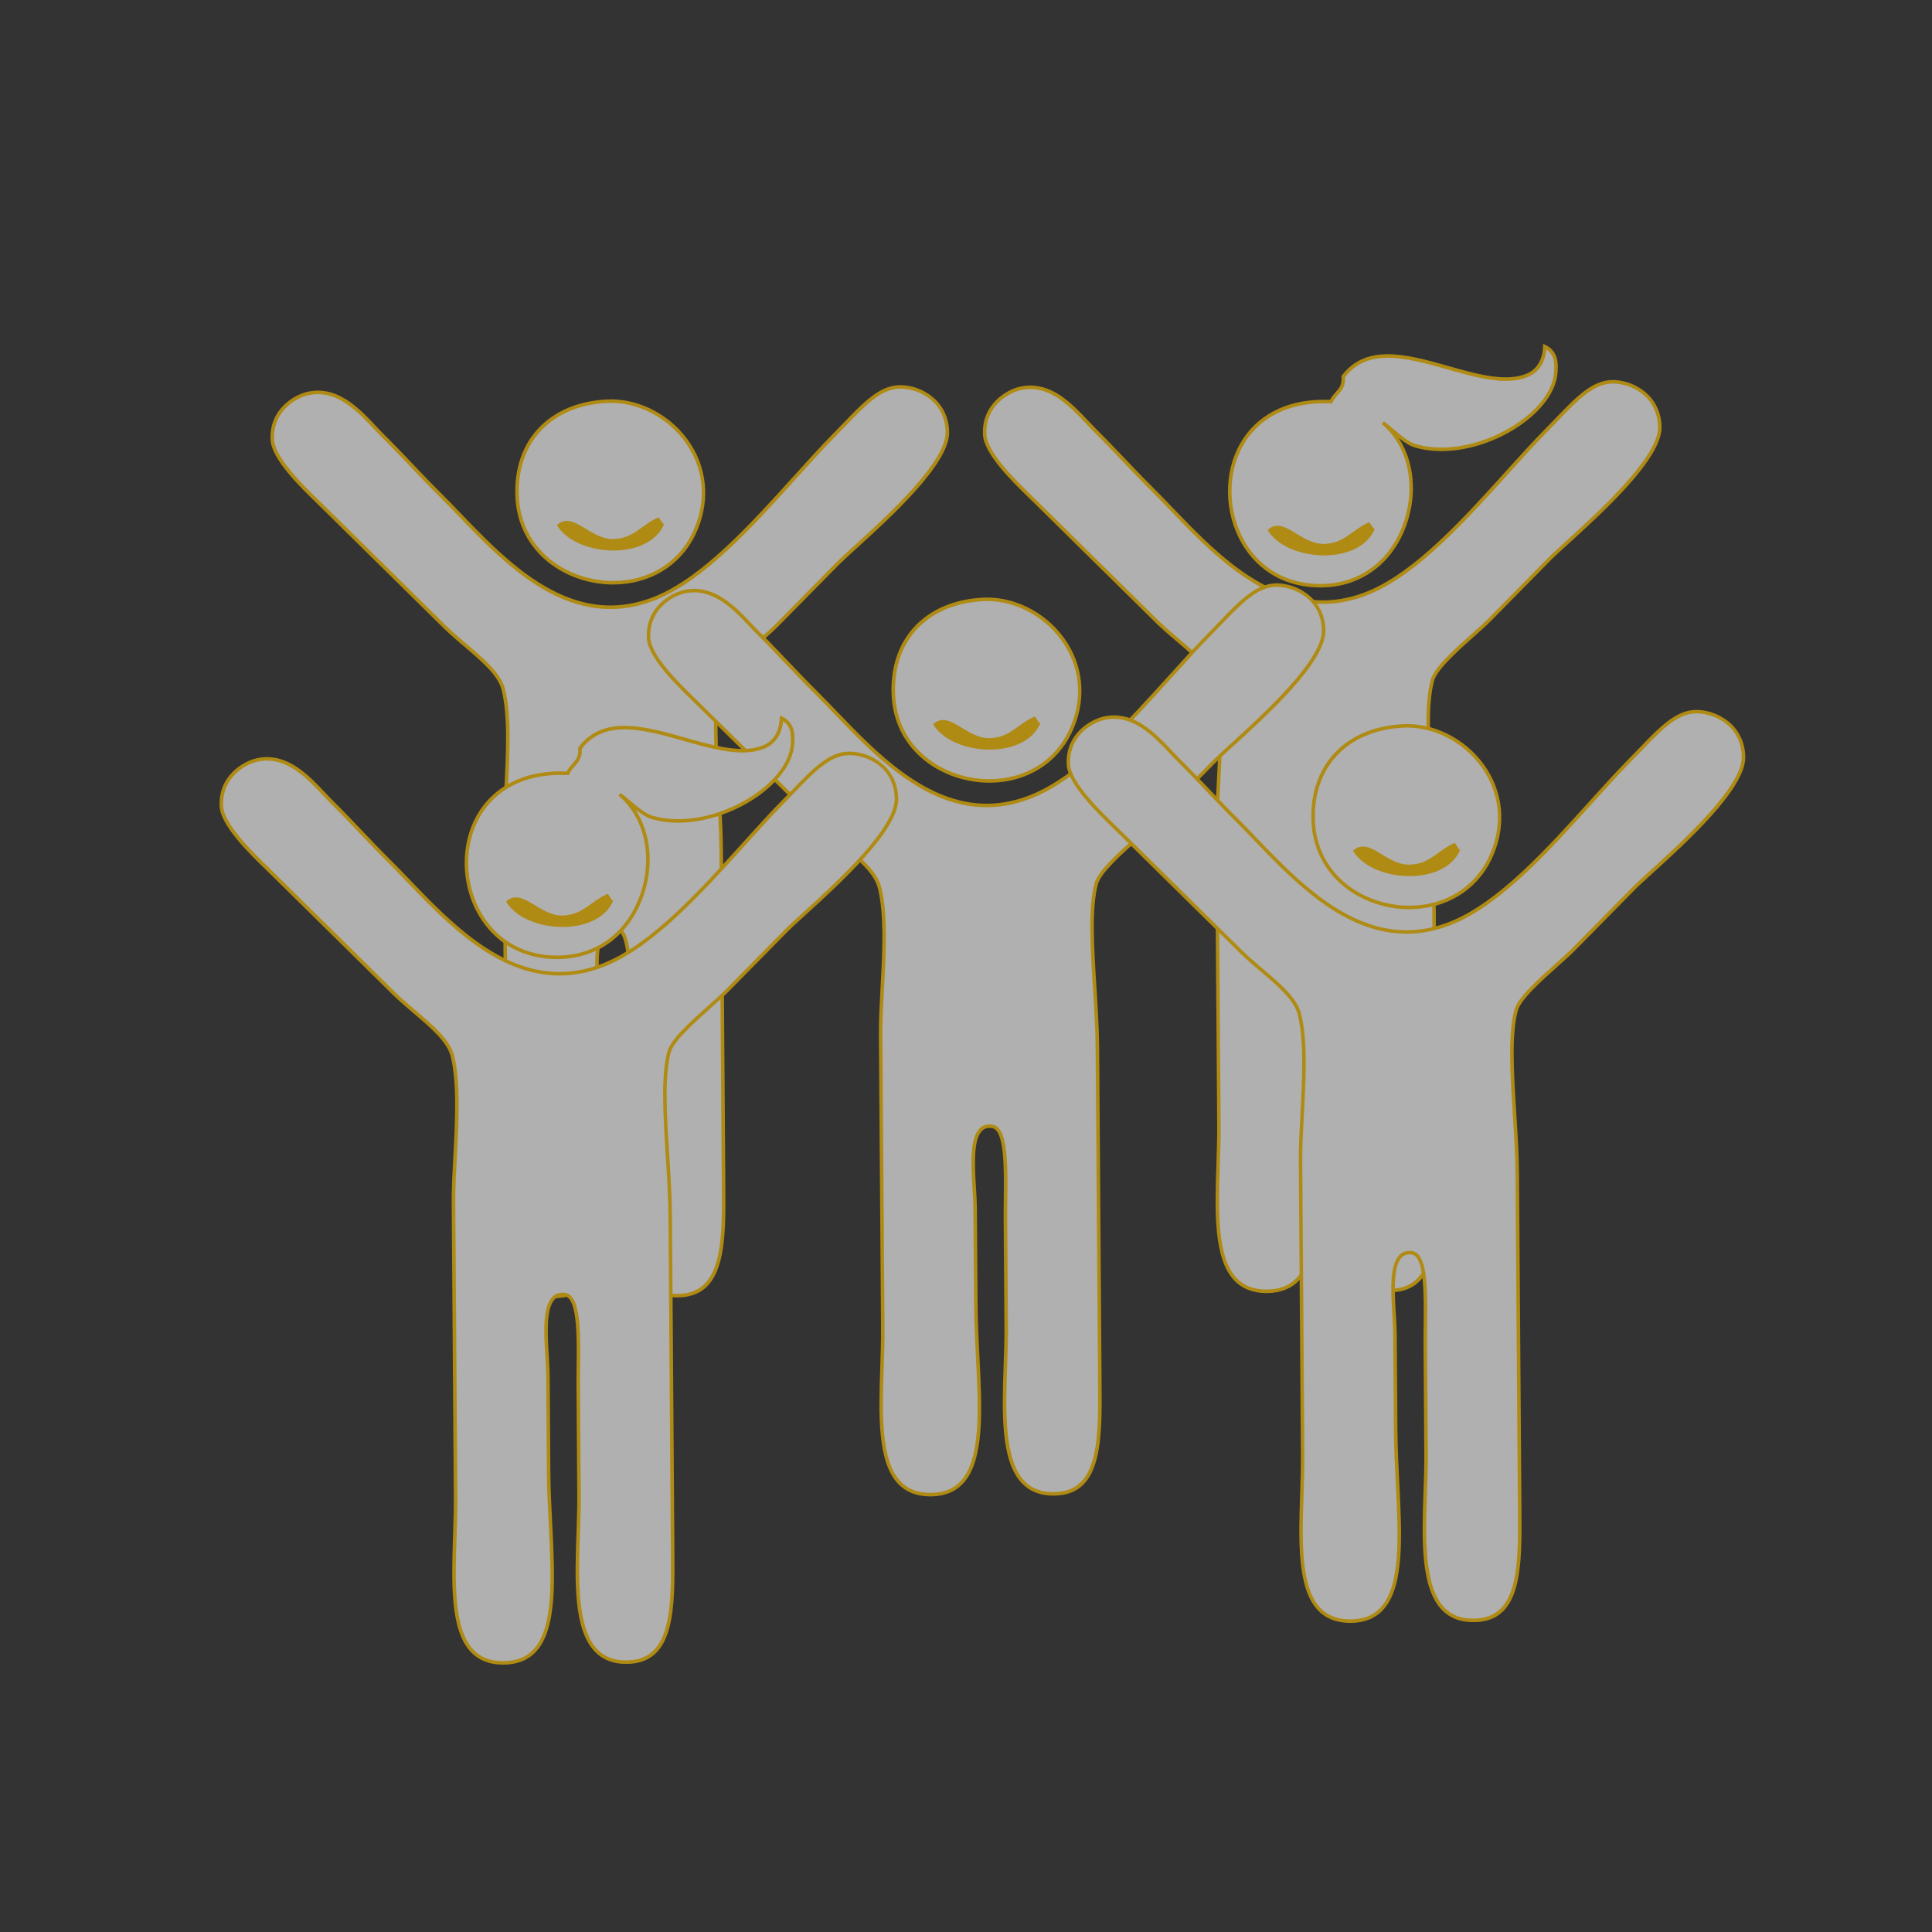 <?xml version="1.0" encoding="utf-8"?>
<!-- Generator: Adobe Illustrator 15.1.0, SVG Export Plug-In . SVG Version: 6.00 Build 0)  -->
<!DOCTYPE svg PUBLIC "-//W3C//DTD SVG 1.1//EN" "http://www.w3.org/Graphics/SVG/1.1/DTD/svg11.dtd">
<svg version="1.1" id="Calque_1" xmlns="http://www.w3.org/2000/svg" xmlns:xlink="http://www.w3.org/1999/xlink" x="0px" y="0px"
	 width="130px" height="130px" viewBox="0 0 130 130" enable-background="new 0 0 130 130" xml:space="preserve">
<rect x="0" y="0" width="130" height="130" fill="#333333" stroke="none"/>
<g opacity="0.61">
	<g>
		<path fill-rule="evenodd" clip-rule="evenodd" fill="#FFFFFF" d="M93.052,28.447c3.685,3.059,1.827,10.804-4.007,10.962
			c-8.108,0.22-8.872-12.843,0.512-12.378c0.358-0.707,0.893-0.764,0.829-1.688c2.762-3.698,8.966,1.318,12.375-0.088
			c0.676-0.28,1.149-0.915,1.187-1.931c0.798,0.378,0.788,1.162,0.733,1.797c-0.255,2.954-5.609,6.005-9.455,4.873
			C94.512,29.784,93.583,28.822,93.052,28.447z"/>
		<path fill="#FFC200" d="M88.897,39.531c-2.312,0.016-4.208-1.033-5.338-2.956c-1.196-2.04-1.246-4.738-0.123-6.716
			c1.074-1.892,3.051-2.943,5.569-2.961c0.156-0.001,0.318,0.001,0.48,0.009c0.125-0.228,0.269-0.388,0.394-0.531
			c0.245-0.278,0.424-0.479,0.386-1.025l-0.003-0.044l0.025-0.037c0.717-0.957,1.716-1.427,3.055-1.436
			c1.279-0.009,2.727,0.399,4.121,0.794c1.398,0.396,2.718,0.77,3.886,0.761c0.524-0.003,0.971-0.085,1.364-0.247
			c0.685-0.282,1.081-0.931,1.113-1.824l0.007-0.182l0.164,0.077c0.931,0.441,0.847,1.401,0.803,1.916
			c-0.223,2.562-4.139,5.199-7.76,5.225c-0.657,0.005-1.279-0.079-1.85-0.246c-0.334-0.099-0.709-0.35-1.065-0.628
			c1.019,1.563,1.25,3.718,0.54,5.774c-0.901,2.605-3.001,4.204-5.618,4.274C88.997,39.53,88.948,39.531,88.897,39.531
			L88.897,39.531z M89.009,27.139c-2.43,0.017-4.333,1.026-5.364,2.839c-1.081,1.905-1.031,4.508,0.124,6.476
			c1.083,1.845,2.904,2.853,5.127,2.837l0,0c0.049,0,0.097-0.001,0.145-0.002c2.515-0.068,4.532-1.605,5.397-4.113
			c0.873-2.52,0.285-5.187-1.463-6.637l0.146-0.19c0.167,0.117,0.369,0.291,0.588,0.475c0.48,0.408,1.079,0.916,1.55,1.054
			c0.55,0.162,1.147,0.241,1.782,0.236c1.661-0.012,3.481-0.597,4.994-1.605c1.506-1.004,2.428-2.244,2.527-3.399
			c0.049-0.583,0.053-1.225-0.508-1.589c-0.085,0.894-0.523,1.545-1.248,1.845c-0.424,0.174-0.898,0.261-1.454,0.265
			c-1.202,0.008-2.601-0.387-3.953-0.771c-1.381-0.39-2.808-0.793-4.055-0.785c-1.241,0.009-2.169,0.436-2.836,1.306
			c0.031,0.614-0.202,0.876-0.448,1.155c-0.135,0.154-0.276,0.312-0.396,0.55l-0.036,0.07L89.55,27.15
			C89.369,27.142,89.186,27.138,89.009,27.139z"/>
	</g>
	<g>
		<path fill-rule="evenodd" clip-rule="evenodd" fill="#FFFFFF" d="M68.607,26.147c2.3-0.564,3.942,1.697,5.106,2.845
			c1.192,1.177,2.64,2.771,3.758,3.873c3.395,3.345,8.183,9.681,14.628,7.014c4.256-1.76,8.541-7.47,11.959-10.936
			c1.701-1.726,2.885-3.205,4.384-3.251c1.389-0.043,3.188,0.936,3.243,3.027c0.064,2.548-6.068,7.523-7.396,8.869
			c-1.204,1.222-2.895,2.937-4.038,4.098c-1.015,1.029-3.576,2.99-3.869,4.097c-0.662,2.479,0.051,7.224,0.079,11.019
			c0.057,7.9,0.1,13.78,0.157,22.037c0.028,3.95,0.198,7.77-2.825,7.988c-4.614,0.333-3.436-6.565-3.468-11.164
			c-0.016-1.999-0.035-4.659-0.054-7.289c-0.02-2.512,0.255-6.101-0.893-6.267c-1.82-0.262-1.162,3.541-1.148,5.435
			c0.021,2.903,0.035,4.662,0.049,6.61c0.042,5.895,1.468,12.814-3.13,12.737c-4.207-0.07-3.098-6.34-3.133-11.166
			c-0.051-7.25-0.09-12.615-0.142-19.834c-0.021-2.842,0.582-7.204-0.071-9.832c-0.364-1.462-2.479-2.78-3.929-4.208
			c-3.043-2.999-5.073-5.002-8.197-8.079c-0.994-0.982-3.372-3.146-3.422-4.553C66.192,27.401,67.596,26.395,68.607,26.147z"/>
		<path fill="#FFC200" d="M93.51,86.957c-0.874,0.005-1.586-0.267-2.114-0.81c-1.47-1.511-1.356-4.81-1.245-7.998
			c0.029-0.88,0.059-1.711,0.053-2.487l-0.052-7.29c-0.003-0.423,0.001-0.867,0.008-1.34c0.024-2.087,0.055-4.684-0.797-4.808
			c-0.289-0.041-0.513,0.027-0.685,0.211c-0.579,0.621-0.472,2.404-0.384,3.839c0.029,0.462,0.054,0.898,0.057,1.265l0.049,6.61
			c0.008,1.117,0.065,2.284,0.122,3.412c0.183,3.625,0.354,7.048-1.106,8.595c-0.528,0.56-1.254,0.846-2.157,0.853
			c-0.037,0-0.074,0-0.111-0.001c-0.876-0.015-1.584-0.299-2.105-0.847c-1.404-1.477-1.298-4.688-1.196-7.794
			c0.027-0.882,0.059-1.795,0.053-2.645l-0.144-19.834c-0.005-0.906,0.05-1.959,0.109-3.074c0.125-2.322,0.266-4.955-0.177-6.729
			c-0.247-0.997-1.344-1.927-2.504-2.913c-0.475-0.402-0.964-0.818-1.392-1.24l-8.196-8.079c-0.096-0.094-0.203-0.198-0.32-0.312
			c-1.156-1.122-3.093-3-3.139-4.321c-0.072-2.031,1.566-2.975,2.442-3.189c0.243-0.06,0.488-0.091,0.729-0.092
			c1.672-0.013,2.934,1.329,3.948,2.407c0.191,0.202,0.373,0.394,0.541,0.561c0.608,0.6,1.288,1.313,1.943,2.001
			c0.651,0.685,1.267,1.331,1.816,1.872c0.423,0.419,0.871,0.885,1.341,1.375c2.682,2.794,6.019,6.273,10.172,6.243
			c0.988-0.007,1.993-0.219,2.985-0.628c3.181-1.317,6.401-4.881,9.242-8.026c0.941-1.043,1.832-2.028,2.676-2.884
			c0.241-0.245,0.472-0.485,0.694-0.715c1.362-1.416,2.437-2.532,3.771-2.574c1.343-0.045,3.311,0.92,3.367,3.145
			c0.054,2.124-3.894,5.713-6.251,7.859c-0.521,0.473-0.932,0.847-1.179,1.098l-4.04,4.097c-0.284,0.288-0.691,0.652-1.125,1.038
			c-1.117,0.999-2.511,2.241-2.714,3.005c-0.434,1.626-0.271,4.208-0.1,6.944c0.085,1.357,0.175,2.76,0.184,4.042l0.163,22.547
			c0.033,3.797,0.063,7.382-2.94,7.601C93.704,86.952,93.606,86.957,93.51,86.957z M89.199,61.974c0.062,0,0.129,0.005,0.195,0.014
			c1.061,0.151,1.032,2.642,1.004,5.048c-0.006,0.471-0.01,0.915-0.007,1.336l0.054,7.29c0.004,0.781-0.024,1.615-0.055,2.497
			c-0.104,2.992-0.221,6.385,1.177,7.822c0.543,0.557,1.27,0.794,2.218,0.726c2.78-0.201,2.751-3.677,2.719-7.358l-0.006-0.51
			L96.341,56.8c-0.01-1.276-0.098-2.676-0.184-4.029c-0.173-2.755-0.335-5.357,0.109-7.021c0.221-0.833,1.583-2.05,2.785-3.122
			c0.429-0.383,0.836-0.744,1.113-1.027l4.038-4.098c0.252-0.255,0.666-0.631,1.189-1.107c2.174-1.978,6.224-5.66,6.172-7.673
			c-0.055-2.138-1.902-2.921-3.055-2.914c-0.02,0.001-0.043,0.001-0.062,0.002c-1.237,0.038-2.283,1.124-3.607,2.499
			c-0.223,0.232-0.454,0.473-0.695,0.718c-0.841,0.852-1.729,1.835-2.669,2.877c-2.859,3.163-6.098,6.749-9.329,8.085
			c-1.021,0.423-2.057,0.64-3.076,0.647c-4.255,0.031-7.632-3.488-10.345-6.316c-0.472-0.491-0.917-0.954-1.339-1.371
			c-0.551-0.543-1.168-1.191-1.82-1.876c-0.654-0.688-1.333-1.399-1.938-1.996c-0.172-0.17-0.355-0.363-0.547-0.568
			c-0.983-1.044-2.206-2.343-3.773-2.331c-0.222,0.001-0.447,0.03-0.673,0.085c-0.812,0.199-2.325,1.071-2.26,2.947
			c0.043,1.225,2.008,3.133,3.066,4.157c0.116,0.116,0.226,0.22,0.32,0.314l8.195,8.078c0.422,0.416,0.91,0.829,1.381,1.229
			c1.189,1.01,2.314,1.965,2.582,3.037c0.449,1.81,0.308,4.462,0.183,6.801c-0.06,1.11-0.115,2.159-0.109,3.06l0.143,19.833
			c0.007,0.855-0.023,1.77-0.052,2.654c-0.101,3.058-0.205,6.217,1.131,7.621c0.481,0.505,1.113,0.758,1.936,0.771
			c0.904,0.014,1.581-0.238,2.089-0.777c1.389-1.472,1.22-4.845,1.041-8.416c-0.056-1.13-0.115-2.299-0.122-3.424l-0.049-6.61
			c-0.002-0.36-0.028-0.793-0.056-1.251c-0.095-1.557-0.203-3.32,0.446-4.018C88.685,62.076,88.919,61.976,89.199,61.974z"/>
	</g>
	<g>
		<path fill-rule="evenodd" clip-rule="evenodd" fill="#FFFFFF" d="M40.85,26.997c4.114-0.204,8.101,4.233,5.828,8.942
			c-2.637,5.465-11.691,3.739-11.885-2.626C34.679,29.643,37.088,27.182,40.85,26.997z"/>
		<path fill="#FFC200" d="M41.306,39.331c-3.126,0.023-6.514-2.078-6.633-6.014c-0.115-3.722,2.307-6.249,6.171-6.439
			c2.195-0.108,4.435,1.106,5.662,3.045c1.157,1.828,1.259,4.04,0.28,6.069C45.786,38.065,43.737,39.313,41.306,39.331z
			 M41.083,27.11c-0.076,0-0.152,0.002-0.229,0.006c-3.72,0.184-6.053,2.615-5.943,6.193c0.116,3.784,3.379,5.803,6.392,5.781
			c2.337-0.017,4.306-1.215,5.266-3.202c0.957-1.982,0.862-4.055-0.267-5.838C45.164,28.25,43.115,27.096,41.083,27.11z"/>
	</g>
	<path fill-rule="evenodd" clip-rule="evenodd" fill="#FFC200" d="M44.319,34.806c0.121,0.158,0.2,0.361,0.364,0.478
		c-1.085,2.501-5.959,2.166-7.21,0.052c1.084-1.019,2.23,1.01,3.852,0.933C42.68,36.204,43.135,35.325,44.319,34.806z"/>
	<g>
		<path fill-rule="evenodd" clip-rule="evenodd" fill="#FFFFFF" d="M20.673,26.492c2.3-0.564,3.942,1.698,5.104,2.845
			c1.196,1.177,2.642,2.77,3.759,3.872c3.396,3.345,8.185,9.682,14.63,7.015c4.255-1.76,8.542-7.47,11.958-10.936
			c1.702-1.727,2.887-3.206,4.384-3.253c1.39-0.042,3.19,0.937,3.243,3.028c0.065,2.547-6.067,7.522-7.395,8.868
			c-1.204,1.223-2.896,2.938-4.04,4.099c-1.014,1.028-3.574,2.99-3.87,4.095c-0.661,2.481,0.053,7.224,0.08,11.02
			c0.057,7.897,0.099,13.779,0.159,22.036c0.028,3.951,0.198,7.771-2.825,7.988c-4.616,0.334-3.438-6.563-3.472-11.163
			c-0.014-1.998-0.033-4.661-0.051-7.29c-0.018-2.512,0.256-6.1-0.893-6.266c-1.822-0.262-1.162,3.54-1.147,5.433
			c0.02,2.905,0.033,4.664,0.047,6.612c0.042,5.892,1.468,12.813-3.129,12.735c-4.206-0.069-3.097-6.339-3.131-11.165
			c-0.053-7.249-0.091-12.615-0.143-19.834c-0.021-2.842,0.582-7.204-0.071-9.832c-0.364-1.462-2.48-2.779-3.93-4.209
			c-3.042-2.999-5.074-5.002-8.196-8.078c-0.997-0.983-3.373-3.146-3.423-4.553C18.257,27.747,19.662,26.74,20.673,26.492z"/>
		<path fill="#FFC200" d="M45.576,87.302c-0.875,0.007-1.585-0.266-2.114-0.81c-1.472-1.511-1.356-4.808-1.247-7.998
			c0.03-0.88,0.059-1.71,0.053-2.487l-0.052-7.289c-0.003-0.424,0.001-0.867,0.008-1.341c0.023-2.087,0.054-4.686-0.798-4.808
			c-0.289-0.041-0.511,0.028-0.683,0.213c-0.58,0.62-0.472,2.403-0.385,3.838c0.028,0.461,0.056,0.897,0.058,1.263l0.048,6.612
			c0.007,1.117,0.066,2.283,0.123,3.412c0.181,3.623,0.354,7.047-1.108,8.594c-0.528,0.559-1.253,0.846-2.157,0.851
			c-0.036,0-0.073,0-0.11,0c-0.877-0.013-1.586-0.299-2.105-0.845c-1.406-1.477-1.301-4.688-1.198-7.795
			c0.028-0.883,0.059-1.795,0.053-2.646l-0.142-19.832c-0.007-0.909,0.049-1.961,0.109-3.077c0.124-2.321,0.264-4.953-0.177-6.728
			c-0.249-0.997-1.344-1.928-2.505-2.913c-0.474-0.403-0.964-0.819-1.393-1.241l-8.196-8.078c-0.094-0.094-0.203-0.198-0.32-0.312
			c-1.156-1.122-3.092-3-3.138-4.322c-0.073-2.03,1.566-2.974,2.441-3.189c0.244-0.059,0.488-0.09,0.73-0.092
			c1.671-0.012,2.934,1.329,3.949,2.407c0.191,0.203,0.372,0.396,0.54,0.562c0.609,0.6,1.288,1.312,1.944,2.001
			c0.651,0.684,1.267,1.331,1.815,1.87c0.425,0.42,0.871,0.885,1.343,1.376c2.681,2.794,6.019,6.272,10.17,6.243
			c0.989-0.007,1.994-0.219,2.987-0.629c3.18-1.316,6.401-4.881,9.242-8.026c0.942-1.042,1.832-2.027,2.675-2.884
			c0.241-0.245,0.473-0.484,0.694-0.715c1.362-1.415,2.437-2.532,3.771-2.572c0.024-0.001,0.047-0.002,0.071-0.002
			c1.335-0.01,3.241,0.961,3.296,3.147c0.055,2.124-3.892,5.713-6.251,7.858c-0.52,0.474-0.931,0.848-1.178,1.098l-4.04,4.098
			c-0.284,0.288-0.692,0.652-1.124,1.038c-1.119,0.998-2.512,2.241-2.714,3.004c-0.434,1.626-0.272,4.209-0.1,6.944
			c0.086,1.358,0.174,2.761,0.183,4.043l0.163,22.548c0.033,3.797,0.063,7.383-2.941,7.599
			C45.769,87.297,45.672,87.302,45.576,87.302z M41.264,62.318c0.064,0,0.129,0.006,0.198,0.014c1.06,0.151,1.031,2.641,1.003,5.049
			c-0.006,0.471-0.011,0.913-0.008,1.336l0.052,7.288c0.006,0.783-0.023,1.615-0.054,2.497c-0.103,2.992-0.22,6.387,1.179,7.824
			c0.542,0.556,1.27,0.792,2.218,0.726c2.78-0.201,2.749-3.679,2.717-7.358l-0.004-0.511l-0.159-22.036
			c-0.01-1.277-0.098-2.677-0.183-4.032c-0.174-2.754-0.337-5.355,0.107-7.02c0.222-0.834,1.584-2.051,2.787-3.123
			c0.429-0.383,0.834-0.745,1.113-1.027l4.039-4.098c0.251-0.255,0.666-0.631,1.188-1.107c2.174-1.978,6.223-5.66,6.171-7.674
			c-0.055-2.137-1.902-2.92-3.053-2.912c-0.021,0-0.043,0-0.064,0.001c-1.238,0.038-2.283,1.125-3.607,2.499
			c-0.223,0.232-0.455,0.472-0.697,0.718c-0.84,0.853-1.728,1.834-2.667,2.876c-2.859,3.163-6.098,6.75-9.329,8.086
			c-1.02,0.423-2.056,0.64-3.076,0.648c-4.255,0.03-7.632-3.489-10.346-6.317c-0.47-0.49-0.914-0.954-1.338-1.37
			c-0.551-0.543-1.167-1.191-1.82-1.877c-0.654-0.688-1.331-1.398-1.937-1.996c-0.173-0.171-0.354-0.364-0.547-0.568
			c-0.982-1.043-2.206-2.343-3.772-2.332c-0.223,0.001-0.45,0.031-0.674,0.085c-0.811,0.199-2.326,1.072-2.26,2.948
			c0.044,1.224,2.01,3.132,3.066,4.158c0.118,0.114,0.227,0.22,0.322,0.313l8.195,8.079c0.422,0.416,0.909,0.828,1.379,1.228
			c1.191,1.011,2.315,1.966,2.583,3.038c0.45,1.81,0.308,4.46,0.183,6.8c-0.059,1.11-0.114,2.16-0.108,3.061l0.143,19.834
			c0.006,0.855-0.024,1.769-0.054,2.654c-0.101,3.056-0.204,6.218,1.132,7.621c0.479,0.504,1.113,0.757,1.935,0.771
			c0.903,0.013,1.581-0.238,2.089-0.775c1.39-1.473,1.221-4.847,1.042-8.418c-0.057-1.131-0.116-2.3-0.123-3.423l-0.048-6.61
			c-0.003-0.359-0.029-0.792-0.057-1.252c-0.094-1.556-0.202-3.321,0.447-4.017C40.751,62.421,40.986,62.32,41.264,62.318z"/>
	</g>
	<g>
		<path fill-rule="evenodd" clip-rule="evenodd" fill="#FFFFFF" d="M66.165,40.333c4.113-0.203,8.101,4.233,5.829,8.943
			c-2.638,5.465-11.691,3.738-11.886-2.627C59.996,42.98,62.403,40.52,66.165,40.333z"/>
		<path fill="#FFC200" d="M66.622,52.668c-3.127,0.021-6.514-2.078-6.634-6.015c-0.113-3.722,2.308-6.25,6.171-6.441
			c0.081-0.003,0.16-0.006,0.239-0.006c2.111-0.015,4.241,1.184,5.425,3.053c1.155,1.828,1.258,4.041,0.28,6.068
			C71.101,51.401,69.053,52.65,66.622,52.668z M66.398,40.447c-0.074,0-0.151,0.002-0.228,0.006
			c-3.72,0.184-6.052,2.614-5.942,6.192c0.117,3.785,3.379,5.803,6.392,5.782c2.337-0.017,4.306-1.215,5.266-3.204
			c0.956-1.98,0.86-4.054-0.267-5.835C70.479,41.586,68.431,40.431,66.398,40.447z"/>
	</g>
	<path fill-rule="evenodd" clip-rule="evenodd" fill="#FFC200" d="M69.635,48.204c0.122,0.159,0.199,0.361,0.363,0.478
		c-1.084,2.502-5.957,2.167-7.207,0.052c1.083-1.019,2.23,1.011,3.851,0.933C67.997,49.603,68.451,48.724,69.635,48.204z"/>
	<g>
		<path fill-rule="evenodd" clip-rule="evenodd" fill="#FFFFFF" d="M45.989,39.828c2.298-0.565,3.942,1.698,5.106,2.845
			c1.193,1.177,2.64,2.771,3.757,3.872c3.395,3.346,8.185,9.682,14.628,7.015c4.256-1.761,8.542-7.47,11.959-10.936
			c1.702-1.726,2.886-3.207,4.385-3.252c1.388-0.043,3.188,0.936,3.242,3.028c0.064,2.547-6.067,7.521-7.396,8.869
			c-1.204,1.221-2.896,2.937-4.04,4.097c-1.015,1.028-3.574,2.99-3.867,4.096c-0.662,2.481,0.05,7.225,0.079,11.019
			c0.055,7.9,0.098,13.78,0.159,22.038c0.028,3.95,0.196,7.77-2.826,7.987c-4.616,0.334-3.438-6.563-3.473-11.162
			c-0.012-2-0.031-4.662-0.051-7.29c-0.018-2.512,0.256-6.102-0.893-6.267c-1.82-0.26-1.161,3.541-1.147,5.434
			c0.021,2.904,0.034,4.663,0.049,6.61c0.042,5.894,1.467,12.815-3.13,12.738c-4.206-0.071-3.099-6.339-3.133-11.167
			c-0.053-7.247-0.09-12.614-0.143-19.833c-0.021-2.844,0.583-7.202-0.07-9.832c-0.364-1.463-2.479-2.78-3.93-4.21
			c-3.042-2.997-5.074-5-8.195-8.077c-0.998-0.983-3.374-3.145-3.424-4.553C43.572,41.083,44.977,40.076,45.989,39.828z"/>
		<path fill="#FFC200" d="M70.893,100.639c-0.875,0.006-1.585-0.267-2.115-0.81c-1.471-1.511-1.355-4.809-1.246-7.999
			c0.031-0.879,0.059-1.708,0.054-2.486l-0.053-7.29c-0.003-0.424,0.002-0.868,0.008-1.341c0.022-2.087,0.055-4.684-0.797-4.807
			c-0.288-0.042-0.513,0.027-0.685,0.212c-0.58,0.621-0.471,2.404-0.384,3.838c0.028,0.461,0.056,0.897,0.058,1.265l0.048,6.609
			c0.008,1.119,0.066,2.283,0.122,3.413c0.183,3.625,0.354,7.047-1.106,8.594c-0.527,0.559-1.254,0.847-2.158,0.853
			c-0.036,0-0.072,0-0.108,0c-0.877-0.015-1.586-0.3-2.106-0.847c-1.405-1.477-1.299-4.688-1.198-7.794
			c0.028-0.883,0.06-1.796,0.054-2.646l-0.144-19.832c-0.006-0.909,0.05-1.96,0.109-3.076c0.124-2.321,0.265-4.953-0.177-6.728
			c-0.247-0.998-1.342-1.928-2.504-2.913c-0.474-0.403-0.964-0.819-1.393-1.242l-8.195-8.078c-0.095-0.094-0.203-0.199-0.319-0.312
			c-1.157-1.123-3.093-3-3.139-4.322c-0.072-2.031,1.567-2.975,2.442-3.189c0.243-0.061,0.489-0.091,0.729-0.092
			c1.672-0.013,2.935,1.328,3.949,2.406c0.19,0.203,0.371,0.395,0.541,0.562c0.608,0.6,1.287,1.313,1.943,2.002
			c0.651,0.684,1.266,1.33,1.814,1.87c0.426,0.421,0.871,0.885,1.343,1.376c2.682,2.794,6.019,6.273,10.171,6.244
			c0.989-0.008,1.994-0.22,2.985-0.63c3.181-1.316,6.401-4.881,9.242-8.026c0.942-1.042,1.832-2.027,2.676-2.883
			c0.241-0.246,0.472-0.484,0.694-0.716c1.362-1.414,2.437-2.531,3.771-2.572c0.024-0.001,0.048-0.002,0.07-0.002
			c1.336-0.009,3.241,0.961,3.297,3.147c0.054,2.124-3.893,5.713-6.251,7.857c-0.52,0.474-0.932,0.847-1.179,1.099l-4.041,4.098
			c-0.282,0.288-0.69,0.651-1.124,1.038c-1.119,0.998-2.511,2.241-2.713,3.004c-0.434,1.626-0.271,4.209-0.1,6.945
			c0.085,1.356,0.174,2.761,0.183,4.042l0.162,22.548c0.034,3.797,0.065,7.383-2.938,7.599
			C71.086,100.633,70.987,100.637,70.893,100.639z M66.578,75.655c0.065,0,0.131,0.004,0.198,0.014
			c1.06,0.151,1.032,2.641,1.005,5.049c-0.007,0.47-0.012,0.912-0.009,1.334l0.052,7.289c0.006,0.783-0.022,1.615-0.053,2.498
			c-0.104,2.993-0.221,6.386,1.179,7.823c0.541,0.556,1.27,0.793,2.219,0.725c2.778-0.2,2.747-3.677,2.716-7.356l-0.004-0.511
			l-0.16-22.038c-0.008-1.275-0.097-2.674-0.182-4.029c-0.173-2.756-0.336-5.358,0.106-7.021c0.224-0.834,1.586-2.049,2.787-3.122
			c0.43-0.383,0.835-0.745,1.113-1.027l4.038-4.098c0.253-0.255,0.668-0.632,1.19-1.108c2.174-1.978,6.223-5.659,6.173-7.673
			c-0.056-2.138-1.904-2.92-3.055-2.913c-0.023,0-0.045,0-0.064,0.001c-1.237,0.038-2.284,1.125-3.607,2.499
			c-0.222,0.232-0.454,0.473-0.696,0.717c-0.841,0.853-1.729,1.836-2.668,2.876c-2.859,3.164-6.098,6.75-9.328,8.087
			c-1.021,0.422-2.056,0.64-3.078,0.648c-4.254,0.031-7.631-3.49-10.344-6.317c-0.471-0.491-0.915-0.953-1.339-1.371
			c-0.549-0.542-1.166-1.189-1.819-1.876c-0.654-0.687-1.332-1.399-1.938-1.997c-0.171-0.169-0.354-0.362-0.547-0.567
			c-0.982-1.044-2.205-2.342-3.772-2.332c-0.222,0.002-0.448,0.031-0.672,0.086c-0.812,0.199-2.327,1.071-2.261,2.947
			c0.043,1.225,2.01,3.133,3.066,4.158c0.118,0.114,0.226,0.22,0.322,0.314l8.194,8.078c0.423,0.416,0.909,0.829,1.38,1.229
			c1.191,1.011,2.316,1.965,2.582,3.037c0.451,1.81,0.308,4.462,0.185,6.8c-0.061,1.111-0.117,2.161-0.11,3.061l0.143,19.834
			c0.007,0.855-0.024,1.77-0.054,2.654c-0.099,3.056-0.203,6.218,1.132,7.621c0.48,0.504,1.114,0.757,1.936,0.771
			c0.903,0.013,1.581-0.239,2.088-0.776c1.391-1.473,1.223-4.846,1.042-8.417c-0.056-1.132-0.114-2.301-0.122-3.423l-0.048-6.612
			c-0.002-0.359-0.029-0.791-0.058-1.25c-0.094-1.557-0.202-3.321,0.448-4.017C66.067,75.757,66.301,75.656,66.578,75.655z"/>
	</g>
	<g>
		<path fill-rule="evenodd" clip-rule="evenodd" fill="#FFFFFF" d="M94.419,48.846c4.112-0.203,8.099,4.233,5.826,8.943
			c-2.638,5.466-11.69,3.738-11.886-2.627C88.247,51.493,90.655,49.032,94.419,48.846z"/>
		<path fill="#FFC200" d="M94.873,61.181c-3.126,0.021-6.513-2.078-6.634-6.015c-0.113-3.721,2.308-6.249,6.172-6.439
			c0.079-0.004,0.159-0.006,0.237-0.008c2.114-0.015,4.242,1.184,5.426,3.054c1.157,1.829,1.259,4.04,0.279,6.069
			C99.353,59.914,97.304,61.162,94.873,61.181z M94.65,48.959c-0.075,0-0.151,0.003-0.228,0.006
			c-3.719,0.185-6.052,2.615-5.943,6.192c0.116,3.785,3.38,5.804,6.394,5.783c2.337-0.017,4.305-1.214,5.264-3.205
			c0.957-1.981,0.862-4.052-0.265-5.835C98.732,50.1,96.683,48.945,94.65,48.959z"/>
	</g>
	<path fill-rule="evenodd" clip-rule="evenodd" fill="#FFC200" d="M97.887,56.717c0.122,0.159,0.201,0.361,0.364,0.478
		c-1.084,2.501-5.959,2.167-7.208,0.051c1.083-1.018,2.229,1.011,3.851,0.933C96.249,58.116,96.703,57.236,97.887,56.717z"/>
	<g>
		<path fill-rule="evenodd" clip-rule="evenodd" fill="#FFFFFF" d="M74.239,48.342c2.301-0.566,3.942,1.697,5.105,2.844
			c1.195,1.178,2.643,2.771,3.759,3.873c3.395,3.345,8.186,9.681,14.63,7.014c4.254-1.762,8.542-7.468,11.957-10.936
			c1.703-1.726,2.888-3.206,4.384-3.252c1.389-0.043,3.19,0.936,3.243,3.028c0.065,2.548-6.067,7.521-7.395,8.869
			c-1.205,1.222-2.896,2.937-4.04,4.097c-1.014,1.029-3.574,2.991-3.869,4.096c-0.661,2.482,0.054,7.225,0.079,11.02
			c0.058,7.899,0.1,13.779,0.16,22.037c0.028,3.951,0.197,7.771-2.825,7.988c-4.616,0.333-3.439-6.564-3.471-11.163
			c-0.015-1.998-0.034-4.66-0.054-7.29c-0.018-2.511,0.258-6.101-0.892-6.265c-1.822-0.262-1.162,3.54-1.148,5.433
			c0.021,2.903,0.034,4.663,0.048,6.61c0.043,5.893,1.469,12.814-3.129,12.736c-4.206-0.07-3.097-6.338-3.132-11.165
			c-0.052-7.248-0.091-12.614-0.143-19.833c-0.021-2.844,0.582-7.204-0.07-9.833c-0.363-1.462-2.479-2.781-3.931-4.211
			c-3.042-2.998-5.074-5-8.194-8.077c-0.997-0.982-3.374-3.145-3.424-4.553C71.824,49.596,73.23,48.59,74.239,48.342z"/>
		<path fill="#FFC200" d="M99.144,109.151c-0.875,0.007-1.585-0.266-2.115-0.809c-1.47-1.511-1.355-4.81-1.245-7.999
			c0.03-0.879,0.059-1.709,0.054-2.486l-0.052-7.289c-0.005-0.425,0.001-0.87,0.006-1.342c0.024-2.088,0.054-4.684-0.796-4.807
			c-0.289-0.043-0.513,0.026-0.685,0.21c-0.581,0.622-0.471,2.406-0.384,3.839c0.027,0.462,0.055,0.897,0.058,1.265l0.048,6.61
			c0.007,1.118,0.065,2.284,0.122,3.412c0.183,3.626,0.354,7.048-1.107,8.596c-0.526,0.558-1.253,0.844-2.157,0.852
			c-0.035,0-0.072,0-0.109-0.001c-0.877-0.015-1.586-0.299-2.105-0.846c-1.404-1.477-1.3-4.688-1.198-7.794
			c0.03-0.884,0.061-1.796,0.054-2.646l-0.143-19.834c-0.007-0.906,0.05-1.959,0.108-3.073c0.124-2.322,0.264-4.955-0.177-6.731
			c-0.247-0.995-1.343-1.927-2.504-2.911c-0.474-0.403-0.965-0.818-1.393-1.241l-8.195-8.078c-0.096-0.094-0.203-0.198-0.321-0.312
			c-1.156-1.122-3.09-3-3.139-4.321c-0.071-2.031,1.566-2.975,2.443-3.189c0.242-0.06,0.487-0.091,0.729-0.092
			c1.673-0.013,2.937,1.329,3.95,2.407c0.19,0.203,0.371,0.395,0.541,0.562c0.608,0.599,1.286,1.312,1.941,2
			c0.653,0.684,1.27,1.332,1.816,1.872c0.426,0.419,0.872,0.883,1.342,1.375c2.683,2.794,6.02,6.275,10.172,6.244
			c0.988-0.007,1.993-0.219,2.985-0.629c3.181-1.317,6.4-4.882,9.242-8.026c0.942-1.042,1.831-2.027,2.676-2.883
			c0.241-0.245,0.472-0.484,0.695-0.716c1.36-1.414,2.437-2.531,3.771-2.572c0.023,0,0.045,0,0.07,0
			c1.334-0.01,3.24,0.959,3.296,3.146c0.055,2.124-3.894,5.714-6.252,7.859c-0.521,0.472-0.932,0.846-1.178,1.096l-4.039,4.099
			c-0.284,0.288-0.692,0.651-1.125,1.038c-1.118,0.998-2.511,2.24-2.714,3.005c-0.435,1.626-0.272,4.208-0.1,6.943
			c0.084,1.356,0.174,2.761,0.182,4.043l0.163,22.548c0.033,3.795,0.064,7.382-2.939,7.599
			C99.337,109.146,99.238,109.151,99.144,109.151z M94.83,84.169c0.063-0.001,0.131,0.003,0.198,0.013
			c1.062,0.152,1.031,2.642,1.003,5.049c-0.005,0.47-0.011,0.914-0.008,1.335l0.054,7.289c0.006,0.783-0.024,1.616-0.054,2.497
			c-0.104,2.993-0.222,6.387,1.177,7.822c0.543,0.558,1.271,0.795,2.219,0.726c2.779-0.199,2.749-3.676,2.717-7.356l-0.004-0.512
			l-0.159-22.036c-0.008-1.276-0.097-2.677-0.182-4.03c-0.173-2.755-0.337-5.356,0.107-7.02c0.222-0.834,1.585-2.049,2.785-3.123
			c0.431-0.383,0.836-0.745,1.113-1.027l4.04-4.098c0.252-0.255,0.665-0.631,1.188-1.107c2.176-1.978,6.224-5.659,6.173-7.674
			c-0.054-2.137-1.901-2.92-3.055-2.912c-0.021,0-0.043,0-0.064,0c-1.237,0.038-2.283,1.124-3.605,2.5
			c-0.224,0.231-0.454,0.471-0.698,0.717c-0.839,0.853-1.727,1.836-2.668,2.875c-2.857,3.164-6.096,6.75-9.328,8.086
			c-1.021,0.424-2.057,0.642-3.075,0.648c-4.256,0.031-7.633-3.489-10.347-6.316c-0.47-0.49-0.915-0.955-1.338-1.372
			c-0.551-0.542-1.167-1.19-1.82-1.876c-0.654-0.688-1.332-1.399-1.938-1.997c-0.173-0.169-0.354-0.362-0.547-0.567
			c-0.983-1.044-2.205-2.342-3.771-2.331c-0.224,0.001-0.45,0.03-0.675,0.085c-0.811,0.199-2.326,1.071-2.261,2.947
			c0.044,1.226,2.011,3.133,3.065,4.158c0.119,0.115,0.227,0.219,0.324,0.314l8.194,8.076c0.422,0.418,0.908,0.832,1.378,1.23
			c1.192,1.012,2.317,1.966,2.583,3.037c0.451,1.811,0.31,4.461,0.184,6.801c-0.059,1.11-0.115,2.159-0.108,3.059l0.144,19.835
			c0.007,0.855-0.023,1.77-0.055,2.655c-0.101,3.056-0.205,6.217,1.132,7.621c0.48,0.504,1.115,0.757,1.935,0.771
			c0.904,0.013,1.583-0.239,2.089-0.776c1.392-1.472,1.222-4.846,1.044-8.417c-0.059-1.131-0.117-2.3-0.124-3.423l-0.048-6.611
			c-0.003-0.359-0.029-0.792-0.058-1.25c-0.094-1.559-0.201-3.322,0.449-4.017C94.317,84.271,94.553,84.17,94.83,84.169z"/>
	</g>
	<path fill-rule="evenodd" clip-rule="evenodd" fill="#FFC200" d="M89.145,36.599c-1.621,0.076-2.768-1.952-3.851-0.935
		c1.25,2.115,6.123,2.45,7.208-0.052c-0.163-0.117-0.242-0.319-0.365-0.478C90.955,35.654,90.499,36.533,89.145,36.599z"/>
	<g>
		<path fill-rule="evenodd" clip-rule="evenodd" fill="#FFFFFF" d="M41.689,53.452c3.686,3.06,1.828,10.803-4.005,10.96
			c-8.109,0.221-8.873-12.842,0.511-12.377c0.358-0.707,0.894-0.764,0.829-1.688c2.764-3.697,8.965,1.318,12.374-0.088
			c0.678-0.279,1.149-0.915,1.188-1.931c0.798,0.379,0.789,1.161,0.733,1.796c-0.253,2.954-5.609,6.006-9.456,4.875
			C43.149,54.787,42.221,53.826,41.689,53.452z"/>
		<path fill="#FFC200" d="M37.536,64.535c-2.312,0.018-4.208-1.032-5.336-2.956c-1.198-2.039-1.247-4.738-0.124-6.716
			c1.074-1.891,3.051-2.942,5.569-2.96c0.159-0.002,0.316,0.001,0.479,0.008c0.126-0.227,0.268-0.387,0.394-0.531
			c0.246-0.279,0.423-0.479,0.386-1.025l-0.003-0.045l0.026-0.036c0.716-0.957,1.715-1.428,3.054-1.438
			c1.281-0.01,2.726,0.4,4.123,0.795c1.398,0.396,2.718,0.77,3.885,0.762c0.524-0.005,0.97-0.085,1.364-0.248
			c0.685-0.283,1.08-0.931,1.113-1.824l0.007-0.183l0.166,0.078c0.929,0.441,0.846,1.401,0.802,1.916
			c-0.222,2.562-4.137,5.199-7.759,5.226c-0.657,0.004-1.279-0.078-1.851-0.247c-0.333-0.097-0.707-0.349-1.063-0.627
			c1.018,1.562,1.25,3.718,0.539,5.773c-0.901,2.605-3,4.205-5.617,4.275C37.637,64.535,37.586,64.535,37.536,64.535L37.536,64.535z
			 M37.647,52.143c-2.428,0.018-4.333,1.026-5.362,2.839c-1.082,1.905-1.033,4.508,0.123,6.476c1.084,1.845,2.904,2.853,5.127,2.838
			l0,0c0.048,0,0.097-0.001,0.146-0.003c2.512-0.067,4.53-1.605,5.396-4.113c0.871-2.519,0.283-5.187-1.463-6.637l0.144-0.19
			c0.168,0.117,0.374,0.291,0.59,0.475c0.48,0.408,1.079,0.916,1.55,1.054c0.549,0.162,1.148,0.242,1.781,0.237
			c1.662-0.012,3.483-0.596,4.994-1.605c1.506-1.004,2.427-2.243,2.527-3.399c0.05-0.582,0.052-1.225-0.507-1.59
			c-0.084,0.895-0.523,1.546-1.249,1.845c-0.422,0.174-0.898,0.262-1.455,0.266c-1.201,0.009-2.6-0.386-3.952-0.77
			c-1.381-0.392-2.808-0.795-4.054-0.786c-1.243,0.009-2.171,0.437-2.836,1.306c0.031,0.614-0.202,0.876-0.447,1.155
			c-0.137,0.154-0.277,0.312-0.397,0.549l-0.035,0.07l-0.077-0.003C38.004,52.145,37.827,52.142,37.647,52.143z"/>
	</g>
	<g>
		<path fill-rule="evenodd" clip-rule="evenodd" fill="#FFFFFF" d="M17.246,51.151c2.3-0.564,3.942,1.698,5.106,2.845
			c1.194,1.177,2.639,2.771,3.757,3.873c3.395,3.345,8.185,9.681,14.63,7.016c4.254-1.763,8.541-7.471,11.957-10.937
			c1.701-1.727,2.885-3.206,4.384-3.252c1.388-0.043,3.19,0.937,3.243,3.028c0.064,2.548-6.068,7.521-7.396,8.868
			c-1.204,1.222-2.896,2.938-4.039,4.099c-1.014,1.028-3.575,2.989-3.869,4.096c-0.661,2.482,0.052,7.224,0.079,11.019
			c0.057,7.898,0.1,13.779,0.159,22.037c0.028,3.951,0.198,7.771-2.825,7.988c-4.617,0.333-3.438-6.564-3.471-11.165
			c-0.015-1.997-0.033-4.659-0.052-7.288c-0.019-2.512,0.255-6.1-0.894-6.267c-1.82-0.259-1.161,3.541-1.148,5.434
			c0.021,2.903,0.034,4.664,0.048,6.612c0.042,5.892,1.468,12.814-3.128,12.735c-4.207-0.069-3.098-6.339-3.133-11.165
			c-0.052-7.249-0.09-12.614-0.143-19.834c-0.021-2.843,0.582-7.203-0.071-9.832c-0.364-1.463-2.479-2.78-3.93-4.21
			c-3.041-2.998-5.073-5.002-8.196-8.077c-0.995-0.983-3.373-3.146-3.422-4.553C14.831,52.405,16.235,51.398,17.246,51.151z"/>
		<path fill="#FFC200" d="M42.149,111.961c-0.875,0.007-1.586-0.266-2.114-0.809c-1.471-1.511-1.357-4.81-1.247-8.001
			c0.031-0.878,0.058-1.708,0.054-2.486l-0.053-7.288c-0.003-0.424,0.002-0.87,0.007-1.341c0.025-2.087,0.055-4.685-0.797-4.807
			c-0.288-0.043-0.511,0.026-0.684,0.212c-0.58,0.62-0.471,2.403-0.383,3.837c0.028,0.462,0.054,0.896,0.057,1.264l0.047,6.612
			c0.007,1.118,0.066,2.283,0.124,3.412c0.182,3.623,0.354,7.048-1.108,8.594c-0.527,0.559-1.253,0.844-2.157,0.853
			c-0.036,0-0.073,0-0.11,0c-0.877-0.017-1.585-0.301-2.105-0.847c-1.405-1.477-1.298-4.688-1.197-7.796
			c0.03-0.881,0.059-1.794,0.053-2.645l-0.143-19.831c-0.006-0.909,0.05-1.961,0.109-3.076c0.125-2.322,0.265-4.954-0.177-6.729
			c-0.248-0.997-1.344-1.928-2.504-2.912c-0.474-0.403-0.964-0.819-1.393-1.242l-8.195-8.077c-0.095-0.094-0.203-0.198-0.32-0.312
			c-1.157-1.124-3.092-3.001-3.138-4.323c-0.072-2.03,1.566-2.974,2.443-3.189c0.242-0.06,0.487-0.091,0.729-0.092
			c1.672-0.012,2.934,1.329,3.949,2.407c0.191,0.204,0.373,0.394,0.542,0.562c0.608,0.599,1.286,1.312,1.943,2.001
			c0.651,0.684,1.266,1.33,1.813,1.871c0.426,0.419,0.872,0.883,1.343,1.375c2.681,2.793,6.018,6.273,10.171,6.242
			c0.989-0.006,1.994-0.219,2.985-0.629c3.181-1.315,6.401-4.881,9.242-8.024c0.942-1.043,1.832-2.028,2.676-2.884
			c0.241-0.246,0.471-0.485,0.694-0.716c1.362-1.414,2.438-2.532,3.771-2.573c0.023,0,0.047,0,0.071-0.001
			c1.334-0.009,3.24,0.96,3.295,3.148c0.055,2.124-3.892,5.713-6.25,7.857c-0.521,0.474-0.933,0.849-1.179,1.099l-4.04,4.098
			c-0.283,0.288-0.691,0.652-1.124,1.037c-1.118,0.999-2.511,2.24-2.714,3.005c-0.434,1.627-0.271,4.21-0.1,6.944
			c0.084,1.358,0.173,2.761,0.182,4.043l0.163,22.548c0.033,3.797,0.065,7.382-2.941,7.599
			C42.343,111.956,42.244,111.96,42.149,111.961z M37.837,86.979c0.062,0,0.129,0.003,0.198,0.014
			c1.06,0.151,1.031,2.64,1.002,5.048c-0.005,0.471-0.01,0.913-0.007,1.335l0.052,7.289c0.006,0.783-0.023,1.615-0.054,2.497
			c-0.103,2.992-0.221,6.385,1.178,7.824c0.542,0.556,1.27,0.792,2.218,0.724c2.78-0.199,2.75-3.676,2.717-7.356l-0.004-0.511
			l-0.159-22.037c-0.009-1.275-0.097-2.677-0.182-4.03c-0.172-2.755-0.336-5.356,0.107-7.021c0.222-0.834,1.584-2.05,2.788-3.122
			c0.429-0.383,0.834-0.744,1.112-1.027l4.04-4.099c0.252-0.254,0.666-0.631,1.189-1.106c2.175-1.977,6.222-5.661,6.172-7.674
			c-0.055-2.137-1.902-2.92-3.054-2.912c-0.022,0-0.043,0-0.065,0.001c-1.238,0.039-2.283,1.125-3.606,2.499
			c-0.223,0.233-0.454,0.472-0.696,0.718c-0.84,0.852-1.728,1.835-2.668,2.876c-2.858,3.163-6.098,6.749-9.33,8.086
			c-1.02,0.422-2.055,0.641-3.075,0.647c-4.255,0.03-7.633-3.489-10.346-6.316c-0.47-0.491-0.915-0.954-1.338-1.371
			c-0.551-0.545-1.167-1.192-1.82-1.877c-0.655-0.689-1.332-1.398-1.937-1.996c-0.172-0.17-0.355-0.364-0.547-0.569
			c-0.982-1.043-2.206-2.342-3.773-2.332c-0.223,0.001-0.449,0.031-0.674,0.086c-0.811,0.199-2.326,1.072-2.259,2.948
			c0.043,1.224,2.011,3.132,3.066,4.156c0.118,0.116,0.226,0.22,0.321,0.315l8.195,8.078c0.422,0.416,0.91,0.829,1.38,1.229
			c1.19,1.011,2.315,1.965,2.582,3.038c0.449,1.809,0.308,4.461,0.183,6.801c-0.059,1.11-0.115,2.158-0.108,3.059l0.143,19.834
			c0.006,0.854-0.024,1.771-0.053,2.655c-0.101,3.056-0.205,6.215,1.132,7.621c0.48,0.504,1.113,0.757,1.936,0.771
			c0.904,0.016,1.581-0.24,2.088-0.777c1.391-1.472,1.221-4.847,1.042-8.416c-0.057-1.132-0.115-2.301-0.124-3.423l-0.047-6.613
			c-0.002-0.357-0.029-0.791-0.057-1.249c-0.095-1.557-0.203-3.322,0.447-4.017C37.324,87.08,37.559,86.979,37.837,86.979z"/>
	</g>
	<path fill-rule="evenodd" clip-rule="evenodd" fill="#FFC200" d="M37.904,61.602c-1.622,0.076-2.768-1.953-3.852-0.934
		c1.251,2.115,6.125,2.45,7.208-0.052c-0.163-0.117-0.243-0.318-0.365-0.477C39.713,60.657,39.259,61.536,37.904,61.602z"/>
</g>
</svg>
